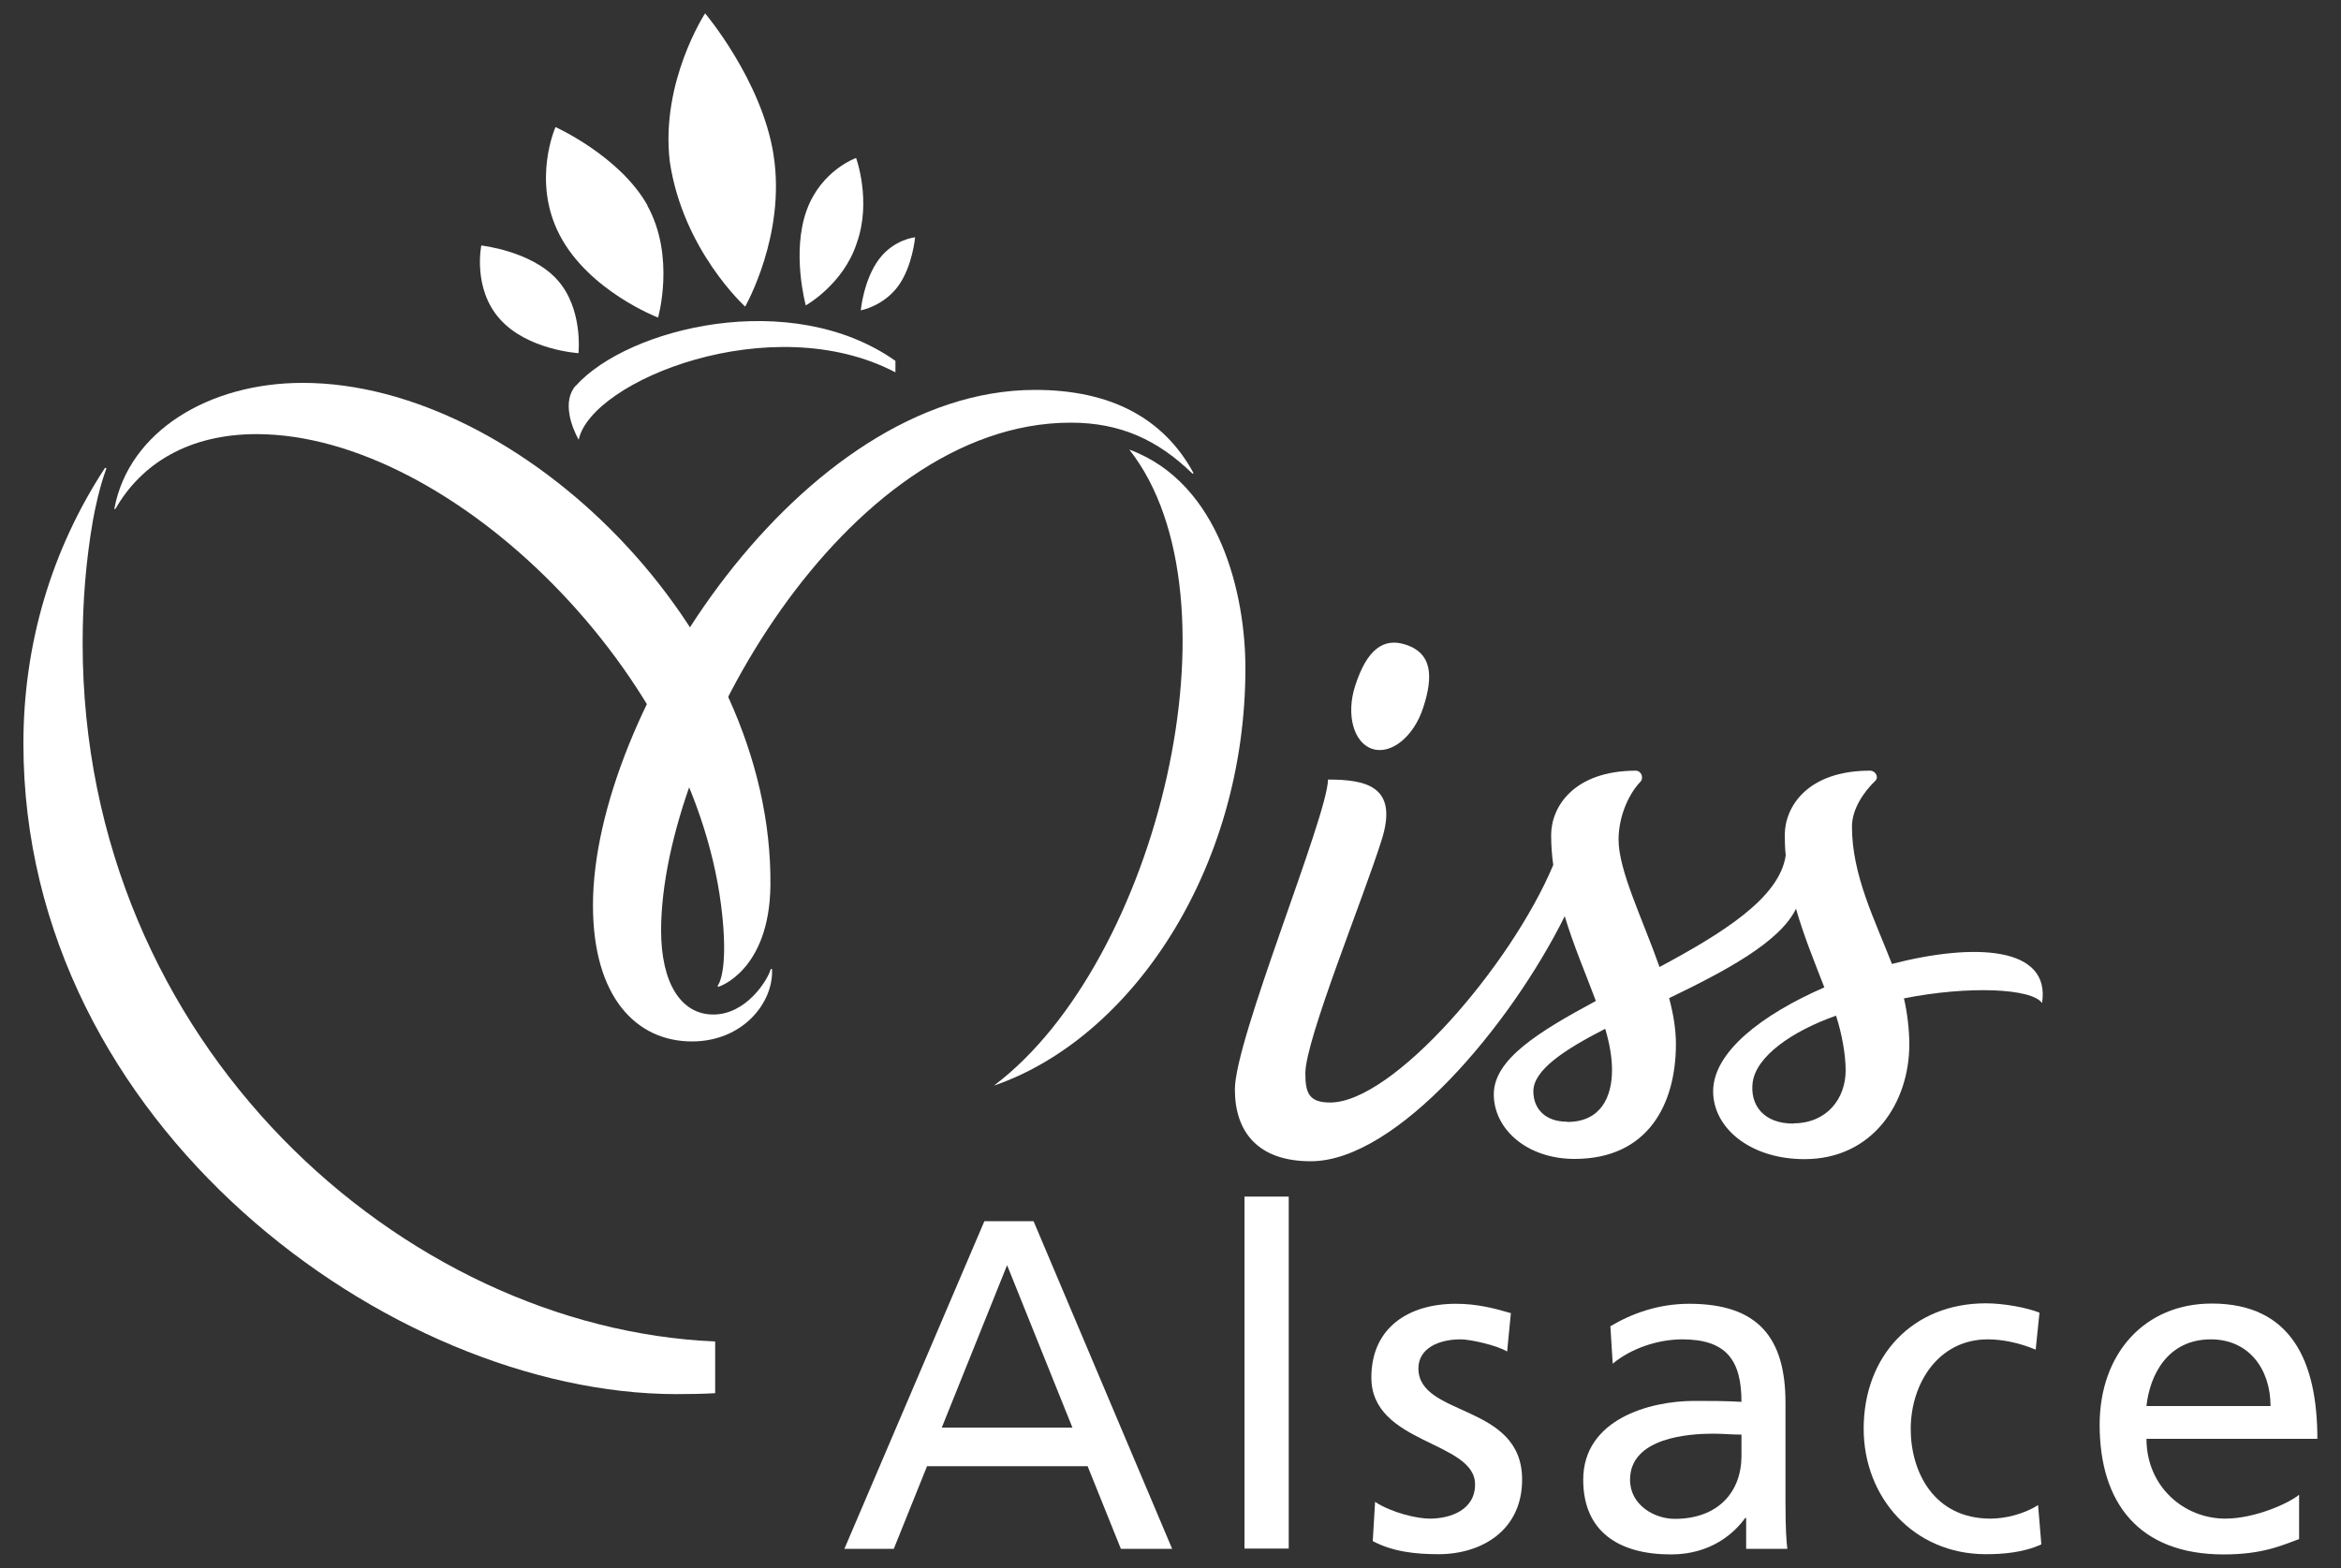 <svg viewBox="0 0 100 67" xmlns="http://www.w3.org/2000/svg" id="Calque_1">
  <rect x="0" y="0" width="100" height="67" fill="#333333" stroke="none"/>
  <defs>
    <style>
      .cls-1 {
        fill: #fff;
      }
    </style>
  </defs>
  <path d="M4.88,21.72s0,.03.02.03c.02,0,.03,0,.04-.02,1.09-1.9,3.1-3.18,6.02-3.18,8.32,0,18.87,10.29,19.9,20.63.24,2.4-.19,2.93-.2,2.93,0,.01-.01.03,0,.04,0,.01.02.02.04.01.02,0,2.17-.7,2.21-4.33.11-10.94-10.68-21.47-19.98-21.47-4.02,0-7.42,2.08-8.04,5.35Z" class="cls-1"></path>
  <path d="M25.33,38.69c0,3.9,1.84,5.81,4.23,5.81,2.15,0,3.47-1.63,3.42-3.06,0-.02,0-.03-.02-.04-.02,0-.03,0-.04.02-.14.48-1.05,1.93-2.45,1.93s-2.23-1.38-2.23-3.59c0-7.62,7.82-21.7,17.5-21.7,2.12,0,3.72.74,5.19,2.17.01.01.03.01.04,0,.01,0,.01-.03,0-.04-1.28-2.34-3.55-3.53-6.75-3.53-10.02,0-18.9,13.89-18.89,22.02Z" class="cls-1"></path>
  <path d="M48.24,19.21c4.99,6.34,1.2,21.9-5.76,27.16-.01,0-.01.02,0,.01,5.87-2.03,10.72-9.26,10.72-17.83,0-3.1-1.06-7.9-4.96-9.34Z" class="cls-1"></path>
  <path d="M30.55,57.32c-13.28-.56-27.02-12.63-27.02-29.84,0-1.77.14-3.52.44-5.25.09-.5.29-1.45.57-2.2,0-.02,0-.03-.02-.04-.01,0-.03,0-.04.01-2.29,3.5-3.48,7.54-3.48,11.77,0,16.33,15.71,27.78,27.87,27.8.61,0,1.17-.01,1.68-.04v-2.21Z" class="cls-1"></path>
  <path d="M80.81,41.17c-.72-1.86-1.7-3.77-1.7-5.85,0-.74.49-1.47,1-1.96.16-.16,0-.43-.23-.43-2.67,0-3.64,1.54-3.64,2.75,0,.29.01.58.04.87-.26,1.82-2.71,3.33-5.39,4.77-.73-2.07-1.75-4.12-1.75-5.44,0-1.11.52-2.05.92-2.46.18-.18.05-.49-.19-.49-2.65.01-3.61,1.55-3.61,2.75,0,.43.03.86.09,1.28-1.81,4.31-6.85,10.15-9.53,10.15-.9,0-1.06-.4-1.06-1.25,0-1.43,2.48-7.48,3.26-9.97.73-2.3-.67-2.58-2.29-2.58-.04,1.62-3.98,11.08-3.98,13.24,0,1.81.98,3.07,3.24,3.07,3.68,0,8.54-5.82,10.85-10.47.39,1.29.91,2.49,1.33,3.62-2.47,1.33-4.36,2.5-4.36,3.99s1.42,2.76,3.45,2.76c3.13,0,4.33-2.33,4.33-4.91,0-.62-.11-1.29-.29-1.96,2.38-1.15,4.72-2.38,5.42-3.82.33,1.16.81,2.33,1.21,3.36-2.66,1.16-4.75,2.76-4.75,4.44,0,1.58,1.6,2.9,3.9,2.9,2.91,0,4.48-2.4,4.48-4.91,0-.61-.09-1.37-.23-1.96,2.77-.55,5.46-.43,5.9.2.38-2.43-2.9-2.58-6.42-1.67ZM66.94,47.93c-.94,0-1.44-.56-1.44-1.3,0-.91,1.33-1.78,3.07-2.67.18.61.29,1.2.29,1.76,0,1.17-.49,2.22-1.91,2.22ZM76.6,48.01c-1.26,0-1.86-.79-1.73-1.77.15-1.09,1.65-2.17,3.56-2.84.25.77.41,1.66.41,2.34,0,1.19-.79,2.26-2.24,2.26Z" class="cls-1"></path>
  <path d="M60.79,30.25c-.4,1.23-1.37,2.01-2.17,1.75-.8-.26-1.13-1.47-.73-2.7.49-1.52,1.19-2.08,2.17-1.75,1.07.35,1.2,1.28.73,2.7Z" class="cls-1"></path>
  <path d="M24.6,16.47c-.61.68-.17,1.81.12,2.32.53-2.53,8.25-5.65,13.53-2.88v-.49c-4.46-3.15-11.43-1.41-13.65,1.06Z" class="cls-1"></path>
  <path d="M33.04,6.6c.55,3.43-1.21,6.5-1.21,6.5,0,0-2.66-2.41-3.22-6.2-.4-3.41,1.51-6.33,1.51-6.33,0,0,2.41,2.85,2.92,6.02Z" class="cls-1"></path>
  <path d="M27.65,8.78c1.21,2.18.46,4.79.46,4.79,0,0-2.95-1.13-4.2-3.52-1.21-2.32-.18-4.62-.18-4.62,0,0,2.75,1.24,3.93,3.35Z" class="cls-1"></path>
  <path d="M34.46,8.98c-.66,1.81-.04,4.07-.04,4.07,0,0,1.61-.9,2.18-2.67.64-1.79-.03-3.63-.03-3.63,0,0-1.49.52-2.11,2.23Z" class="cls-1"></path>
  <path d="M37.56,11.06c-.67.88-.79,2.2-.79,2.2,0,0,.96-.17,1.6-1.04.61-.84.72-2.08.72-2.08,0,0-.89.08-1.53.92Z" class="cls-1"></path>
  <path d="M23.79,11.94c-1.11-1.22-3.23-1.45-3.23-1.45,0,0-.38,1.83.79,3.14,1.18,1.33,3.36,1.46,3.36,1.46,0,0,.21-1.9-.91-3.14Z" class="cls-1"></path>
  <g>
    <path d="M42.04,52.18h2.11l5.92,14h-2.19l-1.42-3.53h-6.86l-1.42,3.53h-2.11l5.98-14ZM43.02,54.06l-2.79,6.94h5.58l-2.79-6.94Z" class="cls-1"></path>
    <path d="M53.16,51.13h1.89v15.04h-1.89v-15.04Z" class="cls-1"></path>
    <path d="M58.73,64.17c.74.48,1.81.72,2.35.72.86,0,1.93-.36,1.93-1.46,0-1.87-4.43-1.71-4.43-4.57,0-2.13,1.59-3.15,3.61-3.15.88,0,1.6.18,2.35.4l-.16,1.64c-.42-.26-1.55-.52-1.99-.52-.96,0-1.8.4-1.8,1.24,0,2.09,4.43,1.48,4.43,4.75,0,2.19-1.75,3.19-3.57,3.19-.96,0-1.95-.1-2.81-.56l.1-1.69Z" class="cls-1"></path>
    <path d="M68.79,56.67c.94-.56,2.07-.96,3.37-.96,2.93,0,4.11,1.44,4.11,4.23v4.23c0,1.16.04,1.71.08,2.01h-1.76v-1.32h-.04c-.44.62-1.44,1.56-3.17,1.56-2.21,0-3.75-.96-3.75-3.19,0-2.57,2.81-3.37,4.75-3.37.74,0,1.26,0,2.01.04,0-1.77-.64-2.67-2.53-2.67-1.06,0-2.21.4-2.97,1.04l-.1-1.6ZM74.38,61.3c-.4,0-.8-.04-1.2-.04-1.02,0-3.55.16-3.55,1.97,0,1.08,1.04,1.67,1.91,1.67,1.86,0,2.85-1.16,2.85-2.69v-.9Z" class="cls-1"></path>
    <path d="M86.96,57.67c-.72-.3-1.44-.44-2.05-.44-2.11,0-3.29,1.89-3.29,3.83,0,1.82.98,3.83,3.41,3.83.64,0,1.44-.2,2.03-.58l.14,1.68c-.78.36-1.69.42-2.37.42-3.09,0-5.22-2.43-5.22-5.36,0-3.11,2.09-5.36,5.22-5.36.76,0,1.74.18,2.29.4l-.16,1.56Z" class="cls-1"></path>
    <path d="M98.22,65.76c-.72.26-1.54.66-3.23.66-3.63,0-5.3-2.21-5.3-5.54,0-3.03,1.91-5.18,4.79-5.18,3.41,0,4.51,2.49,4.51,5.78h-7.3c0,2.03,1.59,3.41,3.37,3.41,1.24,0,2.69-.64,3.15-1.02v1.89ZM96.99,60.08c0-1.57-.92-2.85-2.55-2.85-1.85,0-2.61,1.53-2.75,2.85h5.3Z" class="cls-1"></path>
  </g>
</svg>